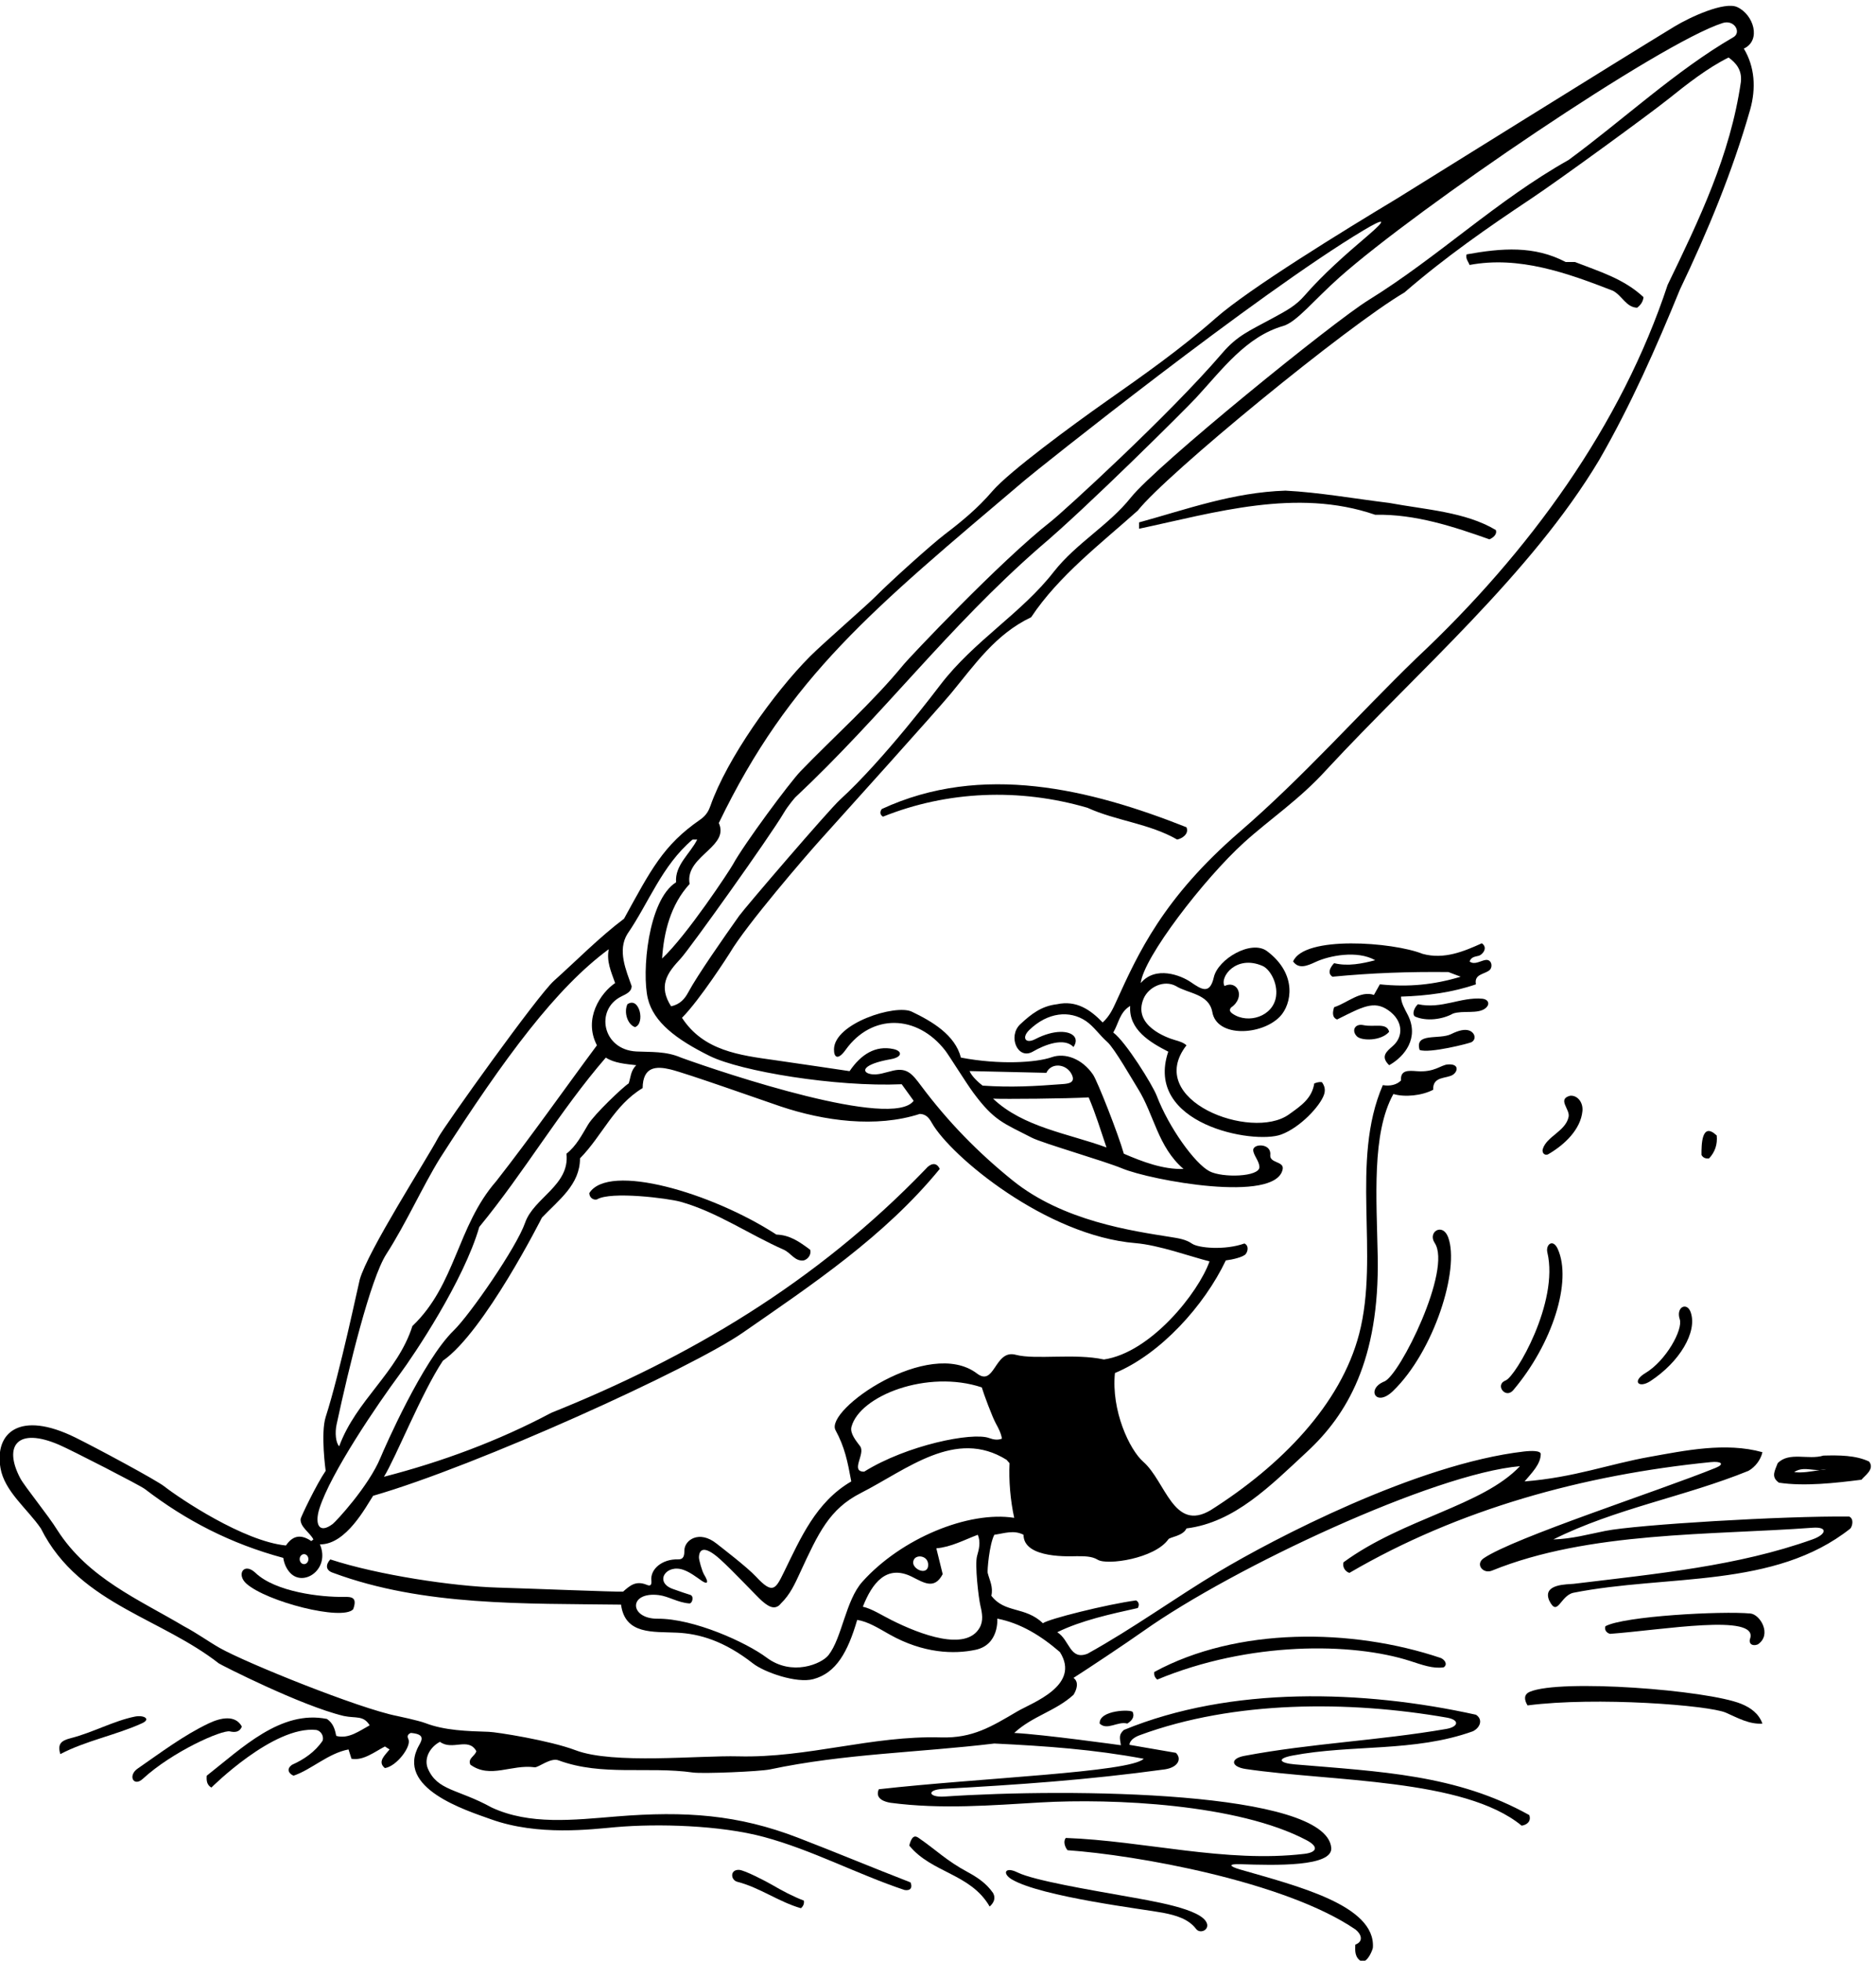 <?xml version="1.0" encoding="UTF-8" standalone="no"?>
<svg xmlns:inkscape="http://www.inkscape.org/namespaces/inkscape" xmlns:sodipodi="http://sodipodi.sourceforge.net/DTD/sodipodi-0.dtd" xmlns="http://www.w3.org/2000/svg" xmlns:svg="http://www.w3.org/2000/svg" version="1.1" id="svg1" width="679.188" height="709.509" viewBox="0 0 679.188 709.509">
  <defs id="defs1"></defs>
  <g id="g1" transform="translate(-59.644,-215.652)">
    <path id="path1" d="m 5482.14,2192.16 c -176.54,2.1 -578.25,-22 -663.66,-39 -46.69,-9.29 -90.7,-21.76 -141.59,-23.21 168.19,84.1 358.27,116.35 531.07,186.62 18.43,10.37 33.41,29.96 38.02,50.69 -100.42,28.12 -212.57,4.09 -306.5,-12.58 -111.48,-19.79 -204.73,-56.01 -340.93,-66.91 19.29,23.14 43.41,46.29 44.01,74.16 0.21,9.98 -25.15,9.64 -45.94,7.23 -292.33,-33.99 -682.77,-238.58 -830.82,-327.16 -119.58,-71.55 -232.86,-154.4 -357.27,-223.09 -48.39,-18.43 -47.81,37.25 -82.08,58.61 65.66,32.25 146.59,49.68 219.17,65.8 4.6,8.07 3.45,16.13 -4.61,20.74 -78.34,-10.37 -241.92,-51.26 -253.44,-62.21 -49.01,46.85 -103.68,26.5 -140.55,74.88 5.46,24.56 -4.88,41.93 -10.04,62.33 -1.38,5.44 4.28,77.07 18.11,103.56 27.4,3.89 52.99,13.83 79.48,0 0,-66.82 131.98,-58.16 145.12,-58.26 20.25,-0.15 40.69,0.33 56.87,-9.64 25.7,-15.83 155.76,3.29 192.43,55.82 4.19,5.99 39.89,8.62 49.11,29.36 131.28,16.41 228.28,115.94 328.49,208.8 107.4,99.53 197.52,248.09 192.12,532.03 -2.99,157.37 -16.79,334.02 42.72,441.13 31.1,-9.22 77.18,-4.61 108.29,11.52 -1.73,38.01 36.72,29.38 54.11,41.15 12.68,8.59 17.49,29.96 -14.19,27.77 -19.67,-1.36 -35.62,-22.07 -84.73,-18.32 -22.8,1.75 -44.91,3.52 -42.75,-25.26 -11.37,-11.76 -29.95,-16.12 -49.53,-12.67 -89.79,-206.98 -8.21,-461.26 -64.44,-676.96 -50.06,-192.04 -212.69,-358.38 -404.43,-479.65 -101.07,-59.78 -122.17,78.32 -183.23,131.87 -37.78,33.14 -87.42,139.65 -77.12,241.38 124.41,51.84 243.07,183.17 301.82,306.43 17.81,2.09 47.16,8.9 54.15,17.28 5.76,6.91 9.21,23.04 -3.46,28.8 -52.84,-18.97 -125.25,-12.61 -142.74,-0.44 -16.79,11.67 -37.21,14.68 -57.66,17.94 -105.79,16.85 -293.17,43.27 -430.34,153.82 -93.71,75.53 -175.57,158.9 -249.6,257.94 -23.54,31.49 -37.45,49.32 -74.81,41.28 -21.74,-4.68 -42.73,-13.97 -63.87,-9.29 -23.76,5.26 -21.81,26.41 56.47,40.16 31.98,5.62 31.79,22.27 6.99,27.6 -48.52,10.42 -88.11,-14.18 -119.26,-60.14 0,0 -164.62,24.48 -203.05,29.83 -96.61,13.48 -194.63,25.49 -253.14,115.32 48.38,48.39 128.03,172.76 130.32,176.66 44.63,75.88 207.96,264.97 244.52,305.56 60.75,67.43 318.79,353.67 357.37,400.32 64.29,77.75 120.99,161.18 218.19,207.26 74.88,112.9 191.23,201.6 290.31,290.3 78.33,99.08 570.24,502.28 725.76,593.29 111.93,96.82 227.14,176.86 344.15,254.76 79.39,52.85 322.75,230.43 373.56,271.02 53.09,42.42 106.35,84.4 164.73,113.58 20.73,-14.97 37,-34.32 33.41,-66.81 -28.8,-199.3 -114.05,-375.56 -199.3,-551.82 -125.57,-380.16 -374.4,-725.76 -684.29,-1016.07 -157.4,-152.41 -307.07,-322.15 -480.27,-471.75 -208.83,-180.38 -276.92,-331.24 -336.42,-462.04 -9.11,-20.03 -18.24,-40.02 -36.95,-56.93 -33.41,34.56 -71.42,61.06 -124.42,49.54 -42.09,-4.9 -70.04,-26.43 -100.11,-54.7 -34.34,-32.29 -6.82,-98.39 34.96,-73.92 31.66,18.55 85.41,39.12 110.08,12.26 7.58,11.03 7.83,20.83 2.48,28.1 -12.42,16.84 -54.95,20.09 -106.19,-6.54 -27.14,-14.11 -38.2,3.83 -16.47,24.82 50.35,48.64 110.06,54.1 154.16,24.25 20.97,-14.19 36.41,-37.68 58.3,-57.11 19.19,-17.04 68.89,-104.09 82.81,-126.31 44.75,-71.42 54.12,-158.41 124.44,-218.98 -55.31,-1.83 -111.75,19.58 -162.44,41.47 -15.3,54.07 -71.84,197.55 -83.82,215.14 -29.23,42.9 -75.73,60.32 -112.51,47.4 -41.58,-14.62 -141.26,-21.22 -247.19,-1.04 -15.71,61.79 -79.02,98.82 -133.67,124.95 -44.31,21.19 -210.92,-31.64 -211.79,-102.34 -0.29,-23.25 11.22,-30.11 31.75,-1.43 70.96,99.1 194.63,96.76 271.42,-2.41 9.62,-12.42 56.36,-87.54 75.93,-114.04 57.31,-77.61 82.82,-83.07 159.3,-122.62 28.83,-14.91 195.93,-62.87 246.17,-83.71 77.67,-32.21 418.04,-95.43 436.76,-2.37 4.55,22.63 -35.77,15.83 -33.75,39.01 3.62,32.62 -47.52,31.62 -46.36,12.78 0.87,-14.04 16.6,-29.52 16.82,-45.61 0.37,-26.94 -100.61,-29.99 -136.03,-11.41 -39.77,20.88 -110.38,118.68 -143.54,205.44 -11.21,29.36 -84.88,147.78 -118.29,171.97 14.98,25.34 17.28,55.06 46.08,72.34 -4.61,-64.52 54.14,-99.08 103.68,-124.42 -66.6,-197.34 231.91,-253.14 307.19,-225.54 52.48,19.25 106.43,78.16 116.7,108.37 3.69,10.84 3.36,22.13 -5.71,34.23 -8.06,1.15 -13.82,-1.16 -20.74,-3.46 -6.51,-40.94 -35.58,-60.56 -69.46,-84.7 -101.17,-72.09 -394.91,38.34 -278.44,188.38 -8.07,7.49 -19.6,10.95 -31.7,14.41 -20.94,5.98 -116.63,39.51 -84.65,113.46 13.82,31.11 55.39,50.84 87.55,33.41 33.41,-20.73 89.61,-20.88 99.07,-70.27 11.79,-70.75 134.72,-64.41 184.26,-12.72 31.4,32.75 48.6,114.92 -35.08,177.81 -42.93,32.26 -133.78,-21.51 -144.95,-70.79 -11.03,-48.62 -34.04,-33.01 -62.98,-13.21 -26.84,18.36 -95.67,45.24 -135.94,-2.76 6.87,68.77 171.92,283.35 281.06,382.37 69.75,63.27 150.82,116.65 224.67,198.25 247.68,267.26 556.42,532.22 741.89,842.11 86.4,149.77 155.52,306.44 220.04,464.26 76.03,158.98 142.84,320.26 191.23,489.6 16.27,57.8 12.67,116.36 -17.28,165.89 48.23,22.51 26.73,92.54 -18,113.01 -34.7,15.88 -127.84,-26.97 -170.47,-52.74 -133.71,-80.84 -741.17,-459.48 -755.82,-468.29 -146.64,-88.18 -402.81,-245.5 -493.17,-325.16 -95.79,-84.46 -197.61,-155.83 -298.99,-227.08 -89.46,-62.89 -263.72,-190.82 -308.95,-243.68 -39.67,-46.37 -83.59,-82.54 -129.01,-117.08 -37.63,-28.61 -151.16,-131.07 -188.55,-169.05 -23.41,-23.79 -143.94,-128.53 -178.66,-163.34 -98.71,-98.93 -226.56,-279.17 -271.22,-406.37 -4.53,-12.93 -10.96,-26.22 -28.36,-38.24 -100.45,-69.37 -133.95,-136.5 -207.01,-269.35 -66.53,-49.9 -129.31,-113.88 -190.89,-169.06 -44.56,-39.94 -298.67,-395.77 -314.86,-426.43 -31.2,-59.08 -191.86,-308.37 -213.72,-386.59 -3.31,-11.82 -53.86,-253.07 -92.56,-373.22 -14.33,-44.51 -0.14,-146.92 -0.14,-146.92 -25.34,-36.86 -67.84,-126.15 -68.21,-131.05 -1.66,-21.79 25.4,-36.76 34.81,-55.57 l -5.67,-4.47 c -32.25,21.9 -52.84,11.48 -69.07,-12 -115.66,11.43 -289.247,128.04 -331.297,160.91 -22.028,17.23 -184.266,104.38 -241.813,132.76 -151.933,74.92 -220.543,13.01 -203.89,-83.2 10.98,-63.43 73.343,-110.7 109.843,-164.05 53.512,-107.02 139.742,-168.12 232.946,-220.22 84.445,-47.2 174.621,-87.01 251.381,-146.9 4.49,-3.51 224.16,-115.57 340.51,-143.22 33.6,-6.86 53,2.31 70.28,-25.34 -27.65,-14.98 -57.6,-38.02 -91.01,-28.8 -3.46,17.28 -8.07,34.56 -25.35,46.08 -125.57,25.34 -231.55,-79.49 -327.17,-154.37 -1.15,-12.67 0,-25.34 12.68,-32.25 0,0 169.33,169.2 285.69,156.67 11.52,-2.31 20.74,-14.98 17.28,-28.8 -20.73,-31.11 -51.84,-51.84 -82.94,-65.67 -15.6,-10.37 -11.52,-23.04 3.45,-29.95 48.39,16.13 94.47,61.06 149.77,71.42 l 8.06,-25.34 c 32.26,-5.76 62.21,18.43 91.01,33.41 l 12.67,-8.07 c -11.66,-14.97 -34.56,-33.41 -12.67,-50.68 31.92,4.72 72.39,58.79 64.08,78.04 -2.74,6.34 -4.76,12.39 6.19,17.57 36.45,-2.94 32.7,-16.08 23.04,-32.99 -66.92,-117.15 127.76,-177.65 195.73,-202.03 128.08,-45.93 273.47,-27.04 339.1,-21.28 114.02,9.99 284.47,5.37 403.38,-26.69 132.22,-35.65 253.99,-101.35 383.14,-144.4 16.46,-2.59 21.89,6.91 16.13,20.73 -103.07,39.93 -203.88,82.1 -306.69,121.69 -162.52,62.6 -305.59,73.03 -493.49,57.77 -117.45,-9.55 -236.51,-23.89 -340.31,24.45 -92.49,51.02 -148.03,44.88 -173.95,107.14 -10.37,27.64 6.91,57.59 33.41,71.42 33.84,-25.01 77.18,13.82 99.07,-25.34 -3.46,-13.83 -24.19,-19.59 -16.13,-36.87 54.29,-39.08 111.64,1.64 174.96,-7.04 9.83,-1.35 44.21,27.95 65.81,18.56 117.75,-43.21 242.59,-15.51 365.02,-32.79 26.99,-3.81 182.19,2.66 209.72,8.48 202.99,42.95 401.69,45.36 610.68,70.39 142.84,-6.91 270.72,-16.13 406.66,-41.47 -37.2,-37.19 -448.07,-52.03 -721.16,-82.94 -11.52,-26.5 17.28,-34.57 32.25,-36.87 138.59,-18.25 275.2,-6.75 408.42,0.98 194.37,11.28 537.23,-3.9 724.03,-102.88 33.26,-17.64 28.09,-32.95 -6.38,-37.03 -214.37,-25.35 -435.06,35.43 -649.13,43.32 -8.07,-9.22 -2.31,-25.35 4.6,-33.41 184.58,-12.79 591.1,-84.49 783.37,-215.43 15.31,-11.52 24.19,-32.25 0,-41.47 -1.15,-18.43 -1.15,-35.714 17.28,-46.082 17.28,-2.304 30.19,33.652 30.47,37.692 8.08,115.72 -207.66,168.3 -361.36,212.84 -30.53,8.84 -32.71,15.53 0.75,14.43 94.12,-3.13 252.59,-7.62 247.3,45.08 -15.52,154.35 -708.59,162.15 -1052.64,138.98 -43.87,-2.95 -50.07,18.3 -4.67,20.82 202.99,11.27 392.85,24.06 604.46,53.17 36.58,5.61 46.37,28.85 29.96,44.93 l -126.29,21.74 c 0,0 -1.82,15.33 28.28,26.43 256,94.41 567.92,94.21 835.34,47.7 36.38,-6.33 31.72,-25.19 -1.34,-30.89 -185.28,-31.95 -366.49,-38.77 -549.61,-73.22 -39.79,-7.48 -36.28,-29.8 3.46,-35.7 233.25,-34.63 594.61,-25.24 751.35,-154.21 15.26,2.21 26.49,12.67 20.73,28.8 -197.9,110.56 -406.41,118.2 -638.77,137.98 -40.82,3.48 -49.93,15.54 -6.33,23.87 162.27,31.02 332.01,8.69 491.89,66.25 20.06,10.27 27.64,32.26 8.06,44.93 -307.59,67.97 -667.01,78.34 -958.47,-41.47 -13.82,-12.67 -11.33,-20.35 -8.06,-41.48 0,0 -210.44,29.33 -290.31,33.41 49.54,46.08 111.75,58.75 161.28,103.68 8.07,12.68 16.13,34.56 0,46.08 35.67,22.59 142.53,93.58 190.95,127.87 245.2,173.55 791.55,428.32 1024.42,448.14 -102.29,-108.31 -317.3,-142.04 -480.39,-261.51 -3.45,-12.67 4.61,-25.34 16.13,-28.8 297.18,173.54 636.79,266.68 983.66,301.39 28.58,2.86 38.62,-5.36 13.22,-15.65 -156.07,-63.23 -548.4,-189.56 -631.27,-245.87 -23.82,-16.18 -1.96,-43.62 22.38,-33.72 263.27,107.04 597.11,96.25 872.77,116.7 42.87,3.17 37.89,-18.13 -0.22,-31.74 -203.21,-72.59 -423.5,-93.43 -650.37,-120.9 -15.15,-1.83 -85.7,0.87 -66.42,-45.09 23.04,-47.23 29.76,12.43 65.66,20.74 255.75,50.68 547.2,10.36 754.56,175.1 5.77,8.06 9.22,26.5 -3.45,32.26 z m -2358.93,1172.5 c -9.21,6.91 -29.42,24.53 -35.47,39.6 l 209.05,-4.8 c 13.27,29.22 55.73,25.02 69.62,-5.55 9.62,-21.14 -8.96,-23.81 -24.05,-24.97 -77.59,-5.96 -140.64,-9.58 -219.15,-4.28 z m 28.42,-35.47 c 30.1,-1.44 202.75,0 260.35,3.45 19.59,-46.08 32.36,-89.04 48.48,-136.27 -103.67,38.02 -225.89,54.48 -308.83,132.82 z m 733.73,361.06 c 19.44,-8.48 41.8,-45.61 36.63,-82.7 -7.65,-54.91 -75.94,-75.92 -117.74,-47.63 -8.33,5.64 -10.05,10.58 -4.8,17.15 40.73,28.13 17.6,76.07 -17.67,58.55 -13.87,24.28 31.63,86.02 103.58,54.63 z M 2795.8,2014.69 c -45.65,-50.98 -55.07,-152.5 -92.14,-199.62 -18.91,-24.03 -99.48,-58.07 -168.21,-6.77 -55.89,41.72 -198.58,106.58 -296.98,105.92 -76.99,-0.5 -80.72,74.26 3.1,64.3 26.81,-3.2 51.52,-20.39 83.32,-22.72 8.27,-0.6 13.31,19.87 2.72,23.21 -11.23,3.55 -29.51,9.51 -48.22,16.38 -50.71,18.62 -17.74,68.91 30.1,51.55 18.12,-6.58 34.1,-19.13 48.97,-29.42 13.59,-9.39 21.99,-8.18 6.39,17.19 -5.22,8.48 -13.93,39.54 -13.78,46.41 0.5,21.52 13.29,34.45 56.87,-4.48 33.51,-29.93 103.16,-104.23 114.36,-113.76 13.72,-11.68 34.63,-29.38 52.18,-6.88 24.88,24.23 37.85,53.29 51.18,82.12 50.95,110.16 80.29,174.41 166.09,218.09 125.62,63.95 257.87,176.98 396.74,90.32 l 8.07,-9.22 c -2.31,-47.23 2.3,-101.38 12.67,-148.61 -124.68,19.48 -307.69,-55.92 -413.43,-174.01 z m 218.74,20.79 -17.28,70.28 c 40.32,3.45 76.03,23.04 112.9,36.86 8.25,-20.1 3.34,-39.06 -2.01,-57.79 -6.61,-23.12 4.03,-113.93 9.04,-135.01 5.01,-21.09 8.51,-41.33 -1.97,-59.9 -37,-65.56 -160.83,-19.28 -240.72,20.93 -26.96,13.57 -52.49,30.31 -77.26,36.07 25.16,63.84 64.05,115.94 133.65,81.44 32.16,-15.95 60.93,-36.11 83.65,7.12 z m -79.49,36.87 c 5.76,19.58 45.36,13.92 39.41,-17.67 -6.72,-23.61 -46.99,-2.35 -39.41,17.67 z m -145.15,311.04 c -10.19,13.75 -28.43,34.84 -23.72,52.71 22.46,85.17 207.25,156.69 354.78,107.52 5.23,-17.76 28.37,-80.1 38.24,-98.03 7.23,-13.13 14.19,-26.37 16.62,-41.46 -11.89,-4.76 -23.59,-2.44 -35.1,1.75 -45.52,16.62 -223.48,-19.09 -339.88,-91.56 -39.16,0 4.04,48.34 -10.94,69.07 z m 2347.84,3872.38 c 32.05,10.18 51.56,-25.62 29.39,-38.45 -155.56,-89.98 -300.52,-225.19 -448.77,-334.13 -196.11,-110.17 -354.28,-263.55 -545.06,-381.52 -96.49,-59.67 -576.5,-449.2 -646.42,-536.83 -60.2,-75.45 -148.28,-124.03 -209.36,-201.4 -88,-113.44 -216.97,-187.86 -308.8,-307.64 -7.31,-9.53 -153.51,-203.58 -274.08,-313.68 -30.76,-28.09 -259.01,-294.23 -274.05,-315.4 -39.38,-55.42 -114.01,-162.12 -138.63,-208.17 -9.54,-17.84 -22.06,-32.59 -46.72,-38.13 -17.43,27.26 -20.17,49.48 -14.84,69.03 6.26,22.93 23.63,42.18 41.43,61.52 24.75,26.88 242.17,331.06 280.44,396.12 11.8,20.05 30.75,41.61 30.75,41.61 239.62,224.64 414.19,461.52 666.48,681.55 126.68,106.56 398.07,376.89 424.49,405.5 72.11,78.11 136.3,166.45 237.3,195.74 37.14,10.78 83.27,70.1 153.36,132.32 211.48,187.73 872.94,637.86 1043.09,691.96 z m -2760.7,-2250.4 c 23,21.87 41.95,43.38 28.09,73.77 192.92,399.63 417.06,580.29 834.2,933.77 32.11,27.22 630.47,505.23 920.89,678.94 53.26,31.85 70.2,35.38 8.98,-16.61 -57.74,-49.04 -119.33,-103.37 -169.23,-160.66 -24.38,-27.99 -47.27,-40.14 -88.18,-62.36 -63.83,-34.67 -95.4,-46.99 -136.43,-94.81 -146.62,-170.9 -435.68,-433.89 -465.34,-457.06 -139.48,-108.93 -388.74,-373.95 -401.01,-388.98 -84.25,-103.19 -190.68,-197.43 -281.2,-291.14 -29.38,-30.42 -153.79,-198.03 -184.56,-254.31 -8.34,-15.24 -123.91,-191.12 -192.49,-255.42 4.61,71.43 23.04,146.31 74.88,202.76 -7.43,40.84 24.7,66.72 51.4,92.11 z M 2156.3,3777.32 c 58.75,85.25 93.31,185.47 177.41,256.89 h 12.67 c -19.59,-39.16 -61.06,-69.12 -57.6,-116.35 -76.87,-48.23 -93.73,-246.19 -76.82,-316.34 15.53,-64.39 77.9,-111.46 168.56,-156.27 84,-41.52 342.36,-84.63 522.47,-76.8 l 32.55,-45.07 c -57.2,-77.99 -513.22,74.01 -632.89,117.36 -41.54,18.12 -82.29,14.81 -121.82,16.81 -92.9,4.69 -112.98,114.08 -41.17,149.64 14.84,7.35 28.18,13.19 28.16,28.43 -14.98,42.63 -39.17,96.77 -11.52,141.7 z M 1364.63,2442.39 c 33.69,156.87 92.5,397.01 135.26,463.52 54.52,84.8 98.86,184.58 146.07,260.84 178.64,278.35 317.11,464.06 459.65,569.1 -6.72,-33.22 6.38,-61.21 17.28,-92.17 -39.17,-26.49 -87.36,-96.62 -49.54,-169.34 -89.85,-120.96 -178.56,-247.68 -274.17,-369.79 -106.9,-122.41 -109.45,-281.09 -228.1,-393.99 -40.32,-126.72 -153.22,-201.6 -199.3,-327.17 -9.49,9.49 -11.87,37.05 -7.15,59 z m -46.8,-228.72 c 30.67,97.08 158.67,284.73 218.57,365.53 38.06,51.32 174.3,253.8 216.7,400.93 123.26,149.76 218.88,315.65 344.44,460.8 22.9,-15.12 54.15,-17.28 82.95,-20.73 -15.84,-14.93 -15.22,-34.52 -20.74,-49.54 -14.97,-9.22 -93.72,-84.03 -110.41,-111.88 -17.1,-28.54 -32.12,-58.37 -58.93,-79.35 9.68,-86.03 -89.05,-119.86 -112.54,-187.7 -23.17,-66.9 -150.02,-250.14 -194.33,-293.24 -84.67,-82.35 -188.59,-320.15 -199.27,-345.9 -32.74,-79.05 -121.76,-174.24 -130.02,-180.48 -38.31,-28.97 -49.39,0.5 -36.42,41.56 z m -41.76,-123.76 c 6.57,0 11.88,-6.07 11.88,-13.57 0,-7.5 -5.31,-13.58 -11.88,-13.58 -6.55,0 -11.87,6.08 -11.87,13.58 0,7.5 5.32,13.57 11.87,13.57 z M 3218.2,1662.34 c -71,-41.73 -121.96,-73.58 -208.09,-71.07 -188.43,5.51 -362.64,-56.34 -552.04,-51.48 -107.29,2.75 -340.48,-22.25 -442.52,16.47 -71.16,27.01 -215.66,49.61 -236.62,50.24 -58.8,1.76 -120.23,3.65 -172.32,23.63 -19.03,7.3 -77,19.43 -77,19.43 -103.23,20.12 -412.68,145.01 -483.41,185.32 -31.06,17.7 -61.235,39.83 -97.208,58.91 -122.109,72.57 -260.351,130.17 -344.445,261.5 -24.004,39.22 -89.387,119.16 -101.063,141.34 -45.984,87.34 -8.648,140.18 106.145,90.66 34.086,-14.7 220.199,-110.26 233.019,-120.08 112.454,-86.13 233.792,-148.85 376.902,-187.47 2.28,-15.39 8.61,-30.26 19.43,-41.41 36.81,-37.96 108.86,11.05 80.3,78.23 71.48,-1.24 126.07,103.85 144.85,132.14 283.64,81.71 865.69,346.23 1006.07,443.6 187.69,130.18 386.14,262.15 536.28,445.66 -9.22,20.73 -26.45,14.06 -38.02,0 -299.52,-311.05 -646.27,-513.8 -1019.52,-663.56 -142.85,-76.03 -298.66,-133.63 -455.33,-173.95 32.35,52.32 102.81,229.25 160.41,315.65 112.9,78.33 269.57,389.37 269.57,389.37 46.08,48.39 103.68,89.86 103.68,161.28 61.06,62.21 92.16,144.01 170.5,191.24 0.72,59.04 36.99,60.03 75.62,50.78 42.66,-10.21 257.77,-86.54 299.35,-100.5 118.75,-39.88 260.68,-59.2 379.6,-20.56 17.54,-0.62 25.54,-11.81 32.71,-24.48 51.24,-90.53 310.9,-306.99 554.37,-327.1 63.72,-5.27 150.19,-36.73 201.47,-49.71 -29.76,-84.59 -159.6,-248.22 -287.43,-266.87 -79.49,17.28 -186.44,-1.29 -239.62,12.67 -30.55,8.49 -44.71,-16.08 -58.3,-36.07 -12.36,-18.16 -24.25,-32.52 -47.56,-14.81 -130.87,99.49 -415.36,-98.87 -385.13,-154.17 25.08,-45.87 32.9,-85.2 42.86,-139.4 -96.2,-55.95 -138.03,-154.56 -183.22,-246.65 -22.9,-46.66 -30.22,-61.65 -76.06,-12.46 -24.24,26.02 -94.05,79.36 -107.71,90.2 -46.87,37.21 -86.84,9.58 -87.27,-18.5 -0.2,-13.38 -0.99,-25.17 -17.73,-24.68 -41.9,1.24 -75.31,-25.81 -72.2,-57.08 1,-10.06 -0.6,-17.7 -13.09,-11.87 -30.25,12.1 -46.06,-3.43 -63.9,-18.81 -19.8,-1.01 -250.14,8.37 -341.64,11.02 -120.64,3.49 -325.68,34.22 -455.3,76.67 -12.68,-13.82 -13.83,-29.76 8.06,-36.67 245.38,-91.01 521.86,-82.94 783.37,-86.4 10.97,-82.33 87.32,-73.13 152.33,-76.24 61.05,-2.91 128.04,-22.24 206.81,-83.75 30.64,-23.92 118.52,-54.95 164.25,-42.67 62.23,16.7 93.73,73.38 119.43,161.19 30.05,-4.84 58.37,-22.92 87.49,-39.35 92.92,-52.41 176.69,-54.3 234.51,-42.1 65.2,13.76 59.31,84.9 59.31,84.9 64.51,-12.67 119.81,-47.23 170.5,-91 57.67,-91.07 -75.84,-137.9 -115.45,-161.18" style="fill:#000000;fill-opacity:1;fill-rule:nonzero;stroke:none" transform="matrix(0.133,0,0,-0.133,0,1056)"></path>
    <path id="path2" d="m 4839.32,5527.21 c 25.34,-13.82 35.71,-44.92 65.66,-46.07 10.37,8.06 16.13,17.28 17.29,28.8 -54.15,50.69 -122.12,70.27 -186.63,95.61 h -25.34 c -85.25,44.93 -173.96,38.02 -269.57,20.74 -3.46,-11.52 4.61,-19.59 8.06,-28.8 134.78,25.34 266.11,-21.89 390.53,-70.28" style="fill:#000000;fill-opacity:1;fill-rule:nonzero;stroke:none" transform="matrix(0.133,0,0,-0.133,0,1056)"></path>
    <path id="path3" d="m 3947.67,4983.47 c -142.85,-4.61 -268.42,-50.69 -398.6,-86.4 v -17.28 c 206.21,43.77 428.55,111.74 642.82,38.01 109.44,2.31 213.13,-32.25 311.04,-66.81 8.07,3.46 21.89,12.67 17.28,25.34 -82.94,49.54 -191.23,55.3 -290.3,73.73 -94.46,11.52 -191.23,28.8 -282.24,33.41" style="fill:#000000;fill-opacity:1;fill-rule:nonzero;stroke:none" transform="matrix(0.133,0,0,-0.133,0,1056)"></path>
    <path id="path4" d="m 2848.65,4117.16 c -5.76,-8.07 -4.61,-16.13 3.46,-20.73 175.1,70.27 370.94,78.33 556.42,24.19 78.33,-35.72 168.19,-42.63 244.22,-86.41 12.68,2.31 33.41,14.98 25.35,33.42 -261.51,103.67 -556.42,176.25 -829.45,49.53" style="fill:#000000;fill-opacity:1;fill-rule:nonzero;stroke:none" transform="matrix(0.133,0,0,-0.133,0,1056)"></path>
    <path id="path5" d="m 4491.21,3706.34 c -13.35,-2.46 -29.46,-13.98 -42.42,-3.9 4.95,13.44 16.42,12.98 25.6,15.69 8.49,2.51 25.96,20.88 7.81,33.84 -48.39,-21.88 -102.53,-44.92 -161.28,-28.79 -80.65,32.25 -322.55,50.42 -352.52,-20.74 15.61,-21.56 38.42,-11.94 61.62,-1.16 36.64,17.02 113.02,32.3 161.87,4.61 -34.56,-9.21 -74.88,-17.28 -111.74,-8.06 0,0 -24.58,-23.86 -4.61,-36.87 108.29,10.38 207.36,13.83 315.65,12.68 l 33.41,-12.68 c -72.58,-21.88 -141.7,-28.8 -220.04,-20.73 l -16.12,-28.8 c -36.87,12.67 -72.58,-21.89 -108.29,-33.41 -3.75,-11.52 -6.92,-27.64 8.06,-33.41 69.02,34.52 100.2,52.3 139.17,25.25 41.03,-28.48 41.75,-71.55 12.94,-96.97 -17.42,-15.37 -35.04,-28.75 -10.41,-52.69 42.91,23.95 82.24,74.88 50.68,136.84 -8.61,16.89 -18.43,32.98 -18.43,49.78 71.48,2.11 140.55,11.52 203.91,33.41 -5.27,28.1 22.26,26.75 36.67,38.29 10.08,8.08 6.9,31.22 -11.53,27.82" style="fill:#000000;fill-opacity:1;fill-rule:nonzero;stroke:none" transform="matrix(0.133,0,0,-0.133,0,1056)"></path>
    <path id="path6" d="m 4483.75,3601.07 c -59.66,5.26 -109.77,-28.77 -175.5,-14.98 -9.22,-8.07 -17.29,-26.5 -8.07,-33.41 31.11,-13.83 74.88,-8.07 103.68,8.06 26.55,9.16 67.66,-2.06 88.04,14.35 14.32,11.53 7.15,24.62 -8.15,25.98" style="fill:#000000;fill-opacity:1;fill-rule:nonzero;stroke:none" transform="matrix(0.133,0,0,-0.133,0,1056)"></path>
    <path id="path7" d="m 2177.04,3523.88 c 28.36,9.45 12.26,84.6 -20.74,62.21 -10.37,-23.04 1,-55.68 20.74,-62.21" style="fill:#000000;fill-opacity:1;fill-rule:nonzero;stroke:none" transform="matrix(0.133,0,0,-0.133,0,1056)"></path>
    <path id="path8" d="m 4159.87,3529.22 c -23.48,4.98 -33.08,-15 -17.82,-30.5 12.25,-12.45 65.72,-13.34 87.86,12.49 -6.95,25.95 -40.24,11.7 -70.04,18.01" style="fill:#000000;fill-opacity:1;fill-rule:nonzero;stroke:none" transform="matrix(0.133,0,0,-0.133,0,1056)"></path>
    <path id="path9" d="m 4398.79,3504.93 c -32.58,-16.24 -100.45,5.21 -85.94,-43.26 27.44,-9.83 133.68,17.72 140.35,20.88 14.43,6.86 11.2,26 -5.32,31.94 -11.87,4.27 -28.45,0.72 -49.09,-9.56" style="fill:#000000;fill-opacity:1;fill-rule:nonzero;stroke:none" transform="matrix(0.133,0,0,-0.133,0,1056)"></path>
    <path id="path10" d="m 4756.02,3295.55 c 2.23,23.34 -13.24,42.94 -33.06,41.7 -36.86,-9.21 0,-36.86 -4.6,-57.6 -8.06,-39.17 -59.9,-52.99 -70.27,-87.55 -3.41,-12.72 8.06,-19.83 17.28,-12.67 41.45,24.45 85.84,65.56 90.65,116.12" style="fill:#000000;fill-opacity:1;fill-rule:nonzero;stroke:none" transform="matrix(0.133,0,0,-0.133,0,1056)"></path>
    <path id="path11" d="m 5080.09,3175.97 c 4.61,-8.06 11.52,-10.36 20.73,-9.22 16.13,17.29 23.04,38.02 20.74,62.21 -41.47,39.17 -41.66,-26.3 -41.47,-52.99" style="fill:#000000;fill-opacity:1;fill-rule:nonzero;stroke:none" transform="matrix(0.133,0,0,-0.133,0,1056)"></path>
    <path id="path12" d="m 2561.8,2959.39 c -176.26,114.33 -456.57,196.2 -509.18,112.9 0,-11.52 10.27,-19.92 20.73,-17.28 38.02,23.04 194.62,2.88 227.63,-6.35 99.04,-27.71 187.38,-89.27 281.56,-130.74 19.59,-9.21 29.95,-32.26 54.14,-28.8 11.52,3.46 20.74,16.13 17.28,28.8 -31.1,23.38 -56.44,40.32 -92.16,41.47" style="fill:#000000;fill-opacity:1;fill-rule:nonzero;stroke:none" transform="matrix(0.133,0,0,-0.133,0,1056)"></path>
    <path id="path13" d="m 4216.88,2559.76 c -50.11,-19.99 -23.39,-71.18 23.22,-26.29 111.87,107.75 182.65,332.17 150.36,418.69 -15.08,40.39 -56.51,14.25 -36.6,-15.57 47.84,-71.69 -95,-360.09 -136.98,-376.83" style="fill:#000000;fill-opacity:1;fill-rule:nonzero;stroke:none" transform="matrix(0.133,0,0,-0.133,0,1056)"></path>
    <path id="path14" d="m 4547.16,2562.64 c -30.42,-11.52 -0.74,-51.63 20.55,-26.53 106.44,125.49 161.02,296.77 121.02,384.32 -13.14,28.76 -33.24,11.63 -28.19,-9.69 32.11,-135.63 -86.63,-337.97 -113.38,-348.1" style="fill:#000000;fill-opacity:1;fill-rule:nonzero;stroke:none" transform="matrix(0.133,0,0,-0.133,0,1056)"></path>
    <path id="path15" d="m 4927.31,2582.54 c -37.53,-22.48 -18.11,-42.63 13.8,-21.74 79.05,51.73 128.15,133.34 109.68,186.95 -10.15,29.47 -40.84,14.48 -29.9,-18.74 9.22,-28.01 -36.95,-112.55 -93.58,-146.47" style="fill:#000000;fill-opacity:1;fill-rule:nonzero;stroke:none" transform="matrix(0.133,0,0,-0.133,0,1056)"></path>
    <path id="path16" d="m 5536.29,2341.92 c -36.87,17.28 -81.8,17.28 -124.42,16.13 -40.32,-12.67 -93.32,11.52 -124.42,-20.74 -6.91,-19.58 -19.58,-36.86 3.46,-52.99 69.12,-10.37 152.06,-1.16 224.64,8.06 9.21,11.52 36.86,28.8 20.74,49.54 z m -134.33,-23.32 c -23.46,-3.71 -47.6,-8.23 -69.58,-5.48 22.38,14.92 44.76,4.94 69.58,5.48 6.05,0.95 12.06,1.87 17.97,2.58 -6.15,-1.75 -12.13,-2.46 -17.97,-2.58" style="fill:#000000;fill-opacity:1;fill-rule:nonzero;stroke:none" transform="matrix(0.133,0,0,-0.133,0,1056)"></path>
    <path id="path17" d="m 1385.27,1973.59 c -64.09,-1.12 -186.9,13.5 -241.38,65.36 -31.43,29.93 -52.79,-4.32 -24.64,-29.39 54.8,-48.8 260.59,-101.95 290.55,-69.69 11.98,32.63 -4.13,34.08 -24.53,33.72" style="fill:#000000;fill-opacity:1;fill-rule:nonzero;stroke:none" transform="matrix(0.133,0,0,-0.133,0,1056)"></path>
    <path id="path18" d="m 5213.38,1928.41 c -77.86,7.23 -344.11,-6.97 -394.8,-34.62 -3.45,-10.37 3.46,-18.43 12.68,-20.74 141.6,10.3 403.29,56.39 381.31,-12.67 -4.94,-14.06 5.76,-21.89 20.73,-16.13 39.61,26.41 6.47,81.7 -19.92,84.16" style="fill:#000000;fill-opacity:1;fill-rule:nonzero;stroke:none" transform="matrix(0.133,0,0,-0.133,0,1056)"></path>
    <path id="path19" d="m 3590.54,1769.37 c -1.15,-8.06 1.16,-14.98 8.07,-20.73 249.84,103.98 530.14,101.57 688.67,50.52 31.57,-10.17 62.45,-21.78 91.24,-17.12 11.52,8.07 2.49,20.84 -8.07,25.35 -243.07,81.79 -555.26,84.09 -779.91,-38.02" style="fill:#000000;fill-opacity:1;fill-rule:nonzero;stroke:none" transform="matrix(0.133,0,0,-0.133,0,1056)"></path>
    <path id="path20" d="m 5188.48,1682.51 c -92.99,37.94 -493,68.42 -575.75,32.85 -16.54,-7.11 -15.62,-21.45 -6.12,-37 187.53,24.24 494.14,0.35 539.92,-19.81 32.54,-14.34 63.81,-32.1 99.45,-29.72 -9.87,27.29 -31.75,43.17 -57.5,53.68" style="fill:#000000;fill-opacity:1;fill-rule:nonzero;stroke:none" transform="matrix(0.133,0,0,-0.133,0,1056)"></path>
    <path id="path21" d="m 3441.94,1628.83 c 20.73,-19.59 48.57,7.1 75.07,0.19 10.26,6.15 21.19,16.64 14.76,31.3 -3.39,7.73 -92.6,5.81 -89.83,-31.49" style="fill:#000000;fill-opacity:1;fill-rule:nonzero;stroke:none" transform="matrix(0.133,0,0,-0.133,0,1056)"></path>
    <path id="path22" d="m 815.516,1647.9 c -57.61,-11.64 -114.446,-43.34 -173.989,-58.56 -25.656,-6.57 -37.343,-14.81 -28.922,-43.46 69.86,36.54 152.754,52.03 222.489,83.88 25.078,11.45 5.015,23.11 -19.578,18.14" style="fill:#000000;fill-opacity:1;fill-rule:nonzero;stroke:none" transform="matrix(0.133,0,0,-0.133,0,1056)"></path>
    <path id="path23" d="m 1074.31,1607.59 c 13.42,-3.02 26.49,-2.3 32.51,13.17 -17.73,32.93 -58.29,23.92 -90.28,8.69 -68.048,-32.38 -130.282,-79.32 -193.337,-122.97 -27.808,-19.25 -10.816,-50.73 13.902,-27.98 80.817,74.37 215.665,133.94 237.205,129.09" style="fill:#000000;fill-opacity:1;fill-rule:nonzero;stroke:none" transform="matrix(0.133,0,0,-0.133,0,1056)"></path>
    <path id="path24" d="m 3082.94,1224.62 c -59.8,32.4 -83.16,58.28 -134.68,93.79 -9.82,6.77 -18.24,4.13 -24.72,-21.36 61.05,-74.88 167.03,-76.03 218.87,-165.89 10.37,9.22 17.62,21.84 9.22,36.86 -18.43,26.5 -42.91,42.63 -68.69,56.6" style="fill:#000000;fill-opacity:1;fill-rule:nonzero;stroke:none" transform="matrix(0.133,0,0,-0.133,0,1056)"></path>
    <path id="path25" d="m 3503.29,1160.79 c -82.88,14.91 -240.34,41.06 -284.99,63.11 -34.33,16.95 -42.25,-2.97 -15.76,-18.8 79.86,-47.72 365.2,-81.94 411.64,-90.93 35.8,-6.94 69.62,-16.93 90.09,-43.9 10.88,-14.35 36.03,-3.04 29.43,15.3 -14.31,39.75 -147.11,60.23 -230.41,75.22" style="fill:#000000;fill-opacity:1;fill-rule:nonzero;stroke:none" transform="matrix(0.133,0,0,-0.133,0,1056)"></path>
    <path id="path26" d="m 2549.24,1190.67 c -15.57,9.06 -73.92,39.48 -88.78,40.21 -25.34,1.23 -23.6,-27.68 -4.67,-32.53 60.76,-15.56 112.81,-54.65 172.83,-71.8 6.91,5.76 9.22,12.67 8.06,20.74 -29.66,11.12 -59.32,27.01 -87.44,43.38" style="fill:#000000;fill-opacity:1;fill-rule:nonzero;stroke:none" transform="matrix(0.133,0,0,-0.133,0,1056)"></path>
  </g>
</svg>
